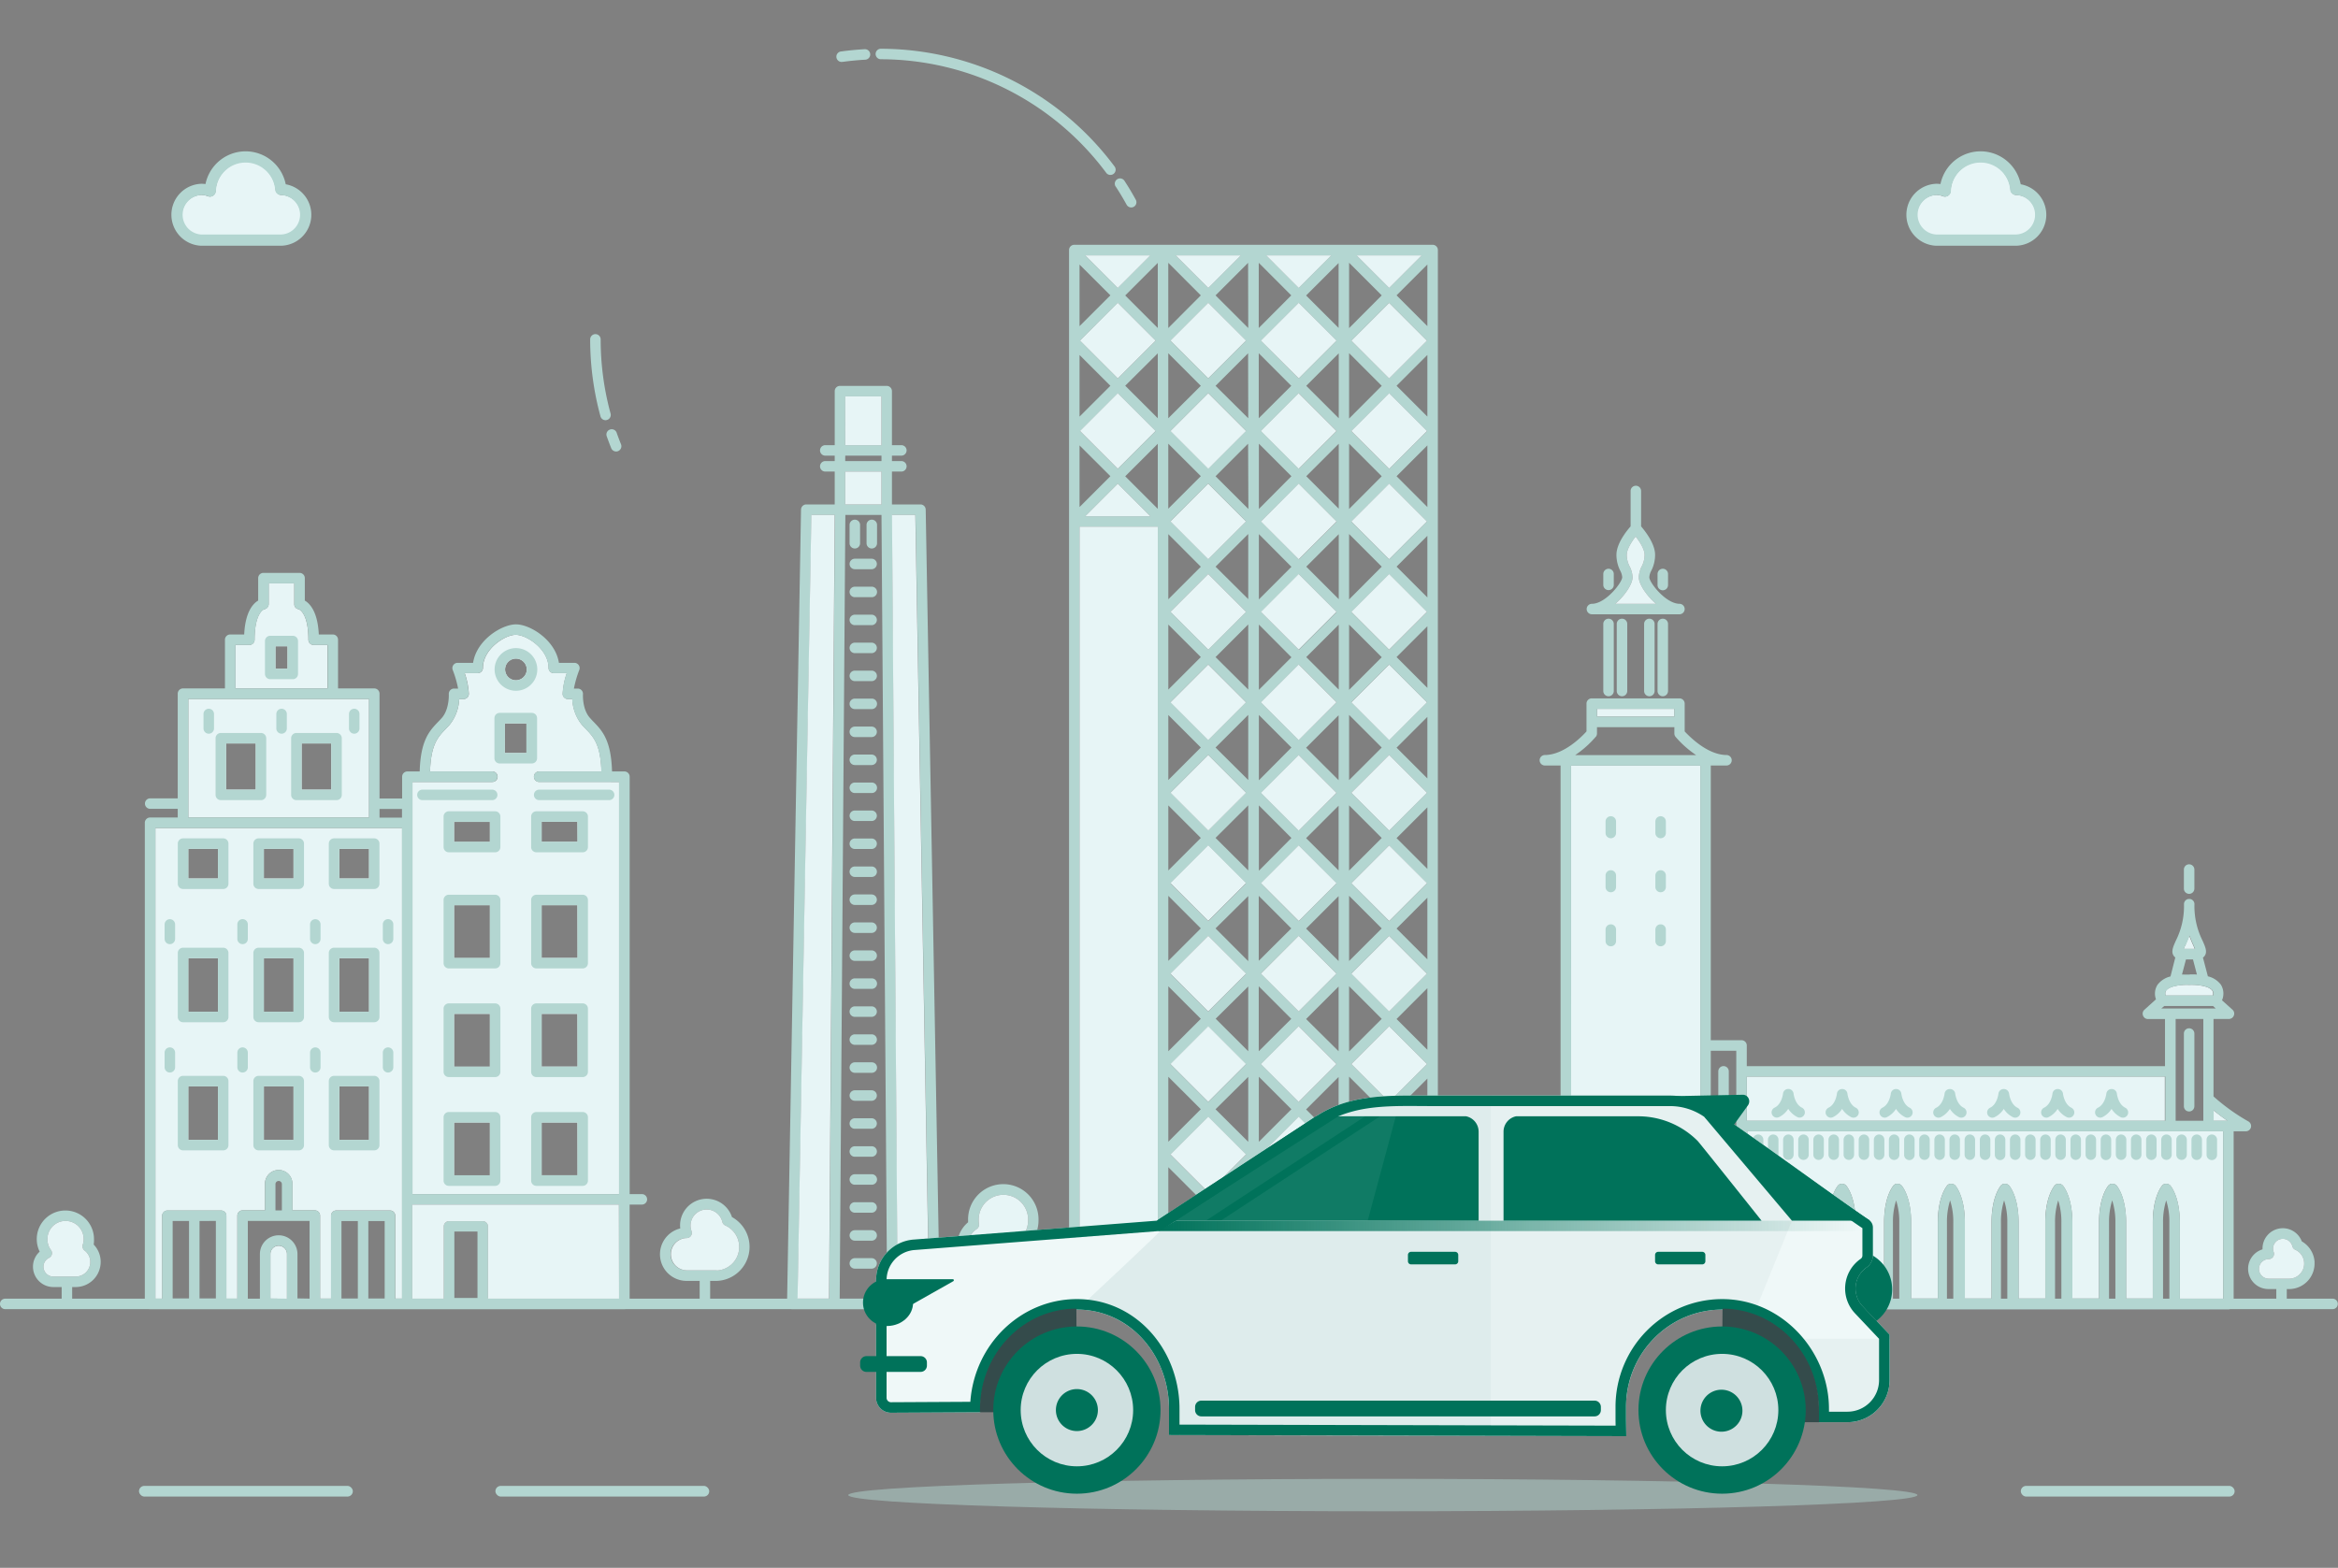 <svg xmlns="http://www.w3.org/2000/svg" width="656" height="440" fill="none">
  <rect width="100%" height="100%" fill="#808080" stroke="none"/>
  <path fill="#E7F5F6" d="M471.701 214.832h-30.887v149.624h9.648v-17.322a1.47 1.47 0 0 1 1.472-1.473h14.006a1.474 1.474 0 0 1 1.472 1.473v17.322h9.658V214.832zM455.173 342.03h-1.766v-21.366a19.6 19.6 0 0 1 .883-6.233 19.6 19.6 0 0 1 .883 6.233zm9.295 0h-1.767v-21.366c-.038-2.112.26-4.215.883-6.233.628 2.017.926 4.121.884 6.233zm160.527-27.491h-3.926v-2.944a56 56 0 0 0 3.926 2.944m-11.826-49.299c.324-.726.707-1.629 1.09-2.659.373 1.03.765 1.963 1.089 2.659.157.354.324.737.461 1.07h-3.101c.137-.333.304-.736.461-1.07m-5.418 12.779c.864-1.295 4.27-1.727 6.409-1.619h.147c1.679-.089 5.457.196 6.409 1.609a1.68 1.68 0 0 1 .108 1.374h-13.181a1.65 1.65 0 0 1 .108-1.364m-.343 24.115H490.113v12.415h117.295zM448.087 198.933h21.71v2.179h-21.71zm175.692 165.524h-12.171V343.11c0-7.224-2.453-10.168-2.728-10.482h-.069v-.059a1 1 0 0 0-.176-.108 1.3 1.3 0 0 0-.246-.147 1.6 1.6 0 0 0-.294-.079h-.236a1.5 1.5 0 0 0-.353 0h-.177q-.193.084-.363.206l-.088.059-.108.079c-.285.314-2.738 3.258-2.738 10.482v21.366h-7.489V343.11c0-7.224-2.463-10.168-2.738-10.482h-.069v-.059a2 2 0 0 0-.186-.108 1.3 1.3 0 0 0-.246-.147 1.6 1.6 0 0 0-.294-.079h-.236a1.5 1.5 0 0 0-.353 0h-.177a1.6 1.6 0 0 0-.353.206s-.069 0-.098.059c-.03.059 0 0 0 0l-.108.079c-.285.314-2.739 3.258-2.739 10.482v21.366h-7.488V343.11c0-7.224-2.454-10.168-2.738-10.482h-.069v-.059a2 2 0 0 0-.187-.108 1.2 1.2 0 0 0-.245-.147 1.6 1.6 0 0 0-.294-.079h-.236a1.5 1.5 0 0 0-.353 0h-.177a1.6 1.6 0 0 0-.353.206s-.069 0-.098.059c-.03.059 0 0 0 0l-.108.079c-.285.314-2.739 3.258-2.739 10.482v21.366h-7.488V343.11c0-7.224-2.454-10.168-2.738-10.482h-.059v-.059a2 2 0 0 0-.187-.108 1.2 1.2 0 0 0-.245-.147 1.6 1.6 0 0 0-.295-.079h-.235a1.5 1.5 0 0 0-.354 0h-.176a1.6 1.6 0 0 0-.353.206s-.069 0-.099.059l-.108.079c-.284.314-2.738 3.258-2.738 10.482v21.366h-7.488V343.11c0-7.224-2.454-10.168-2.739-10.482h-.059v-.059a2 2 0 0 0-.186-.108 1.2 1.2 0 0 0-.246-.147 1.6 1.6 0 0 0-.294-.079h-.235a1.5 1.5 0 0 0-.354 0h-.176a1.6 1.6 0 0 0-.354.206s-.068 0-.098.059l-.108.079c-.285.314-2.738 3.258-2.738 10.482v21.366h-7.489V343.11c0-7.224-2.453-10.168-2.738-10.482h-.059v-.059a2 2 0 0 0-.186-.108 1.3 1.3 0 0 0-.246-.147 1.6 1.6 0 0 0-.294-.079h-.236a1.5 1.5 0 0 0-.353 0h-.177a1.6 1.6 0 0 0-.353.206s-.069 0-.098.059l-.108.079c-.285.314-2.738 3.258-2.738 10.482v21.366h-7.97V343.11c0-7.224-2.454-10.168-2.738-10.482h-.059v-.059a2 2 0 0 0-.187-.108 1.2 1.2 0 0 0-.245-.147 1.4 1.4 0 0 0-.294-.079h-.236a1.5 1.5 0 0 0-.353 0h-.177a2 2 0 0 0-.353.206s-.069 0-.098.059l-.108.079c-.285.314-2.739 3.258-2.739 10.482v21.366h-7.488V343.11c0-7.224-2.454-10.168-2.739-10.482h-.058v-.059a9 9 0 0 0-.432-.255 1.5 1.5 0 0 0-.285-.079h-.245a1.5 1.5 0 0 0-.354 0h-.176a1.6 1.6 0 0 0-.354.206s-.068 0-.098.059l-.108.079c-.274.314-2.728 3.258-2.728 10.482v21.366h-7.773v-46.943h133.538zM87.998 181.002a1.474 1.474 0 0 1-1.472-1.473c0-7.763-2.729-8.558-2.758-8.568a1.39 1.39 0 0 1-1.198-1.443v-5.8h-7.184v5.8a1.486 1.486 0 0 1-1.266 1.463s-2.69.814-2.69 8.548a1.47 1.47 0 0 1-1.471 1.473h-3.926v12.199h25.851v-12.199zm-7.322 6.664H77.29v-6.292h3.386zm-27.844 8.48v33.281h50.712v-33.281zm18.923 25.459h-8.323v-12.956h8.323zm21.2 0h-8.323v-12.956h8.322zm12.071 10.766h-61.43v132.086h1.905v-23.261a1.47 1.47 0 0 1 1.472-1.472h15.065a1.47 1.47 0 0 1 1.473 1.472v23.261h3.081v-23.31a1.47 1.47 0 0 1 1.472-1.472h6.282v-7.273a3.848 3.848 0 1 1 7.685 0v7.273h6.281a1.46 1.46 0 0 1 1.054.424 1.47 1.47 0 0 1 .438 1.048v23.29h3.082v-23.261a1.473 1.473 0 0 1 1.472-1.472h15.075a1.47 1.47 0 0 1 1.472 1.472v23.261h1.914V232.371zm-43.871 87.527h-8.323v-15.065h8.323zm0-35.961h-8.323v-15.026h8.323zm0-37.393h-8.323v-8.323h8.323zm21.2 73.354h-8.323v-15.065h8.323zm0-35.961h-8.323v-15.026h8.323zm0-37.393h-8.323v-8.323h8.323zm21.189 73.354h-8.322v-15.065h8.322zm0-35.961h-8.322v-15.026h8.322zm0-37.393h-8.322v-8.323h8.322zm47.738-27.099a1.475 1.475 0 0 1-1.472-1.472 1.473 1.473 0 0 1 1.472-1.472h17.48c-.225-7.606-2.247-9.707-4.387-11.925a30 30 0 0 1-1.06-1.128 12.27 12.27 0 0 1-2.728-7.263h-1.237a1.473 1.473 0 0 1-1.472-1.472 21 21 0 0 1 1.158-5.801h-3.641a1.47 1.47 0 0 1-1.472-1.472c0-5.271-6.144-9.285-9.207-9.285-3.062 0-9.206 4.014-9.206 9.285a1.473 1.473 0 0 1-1.472 1.472h-3.641a21 21 0 0 1 1.158 5.801 1.475 1.475 0 0 1-1.472 1.472h-1.247a12.25 12.25 0 0 1-2.718 7.263c-.354.392-.707.755-1.06 1.128-2.14 2.218-4.171 4.319-4.397 11.925h17.489a1.475 1.475 0 0 1 1.473 1.472 1.47 1.47 0 0 1-1.473 1.472h-22.416v115.666h57.965V219.445zM137.454 329.86h-10.051v-14.84h10.051zm0-30.494h-10.051v-14.83h10.051zm0-30.494h-10.051v-14.83h10.051zm0-32.585h-10.051v-5.623h10.051zm10.256-24.968h-6.075v-8.313h6.075zm-2.944-20.405a3.04 3.04 0 0 1-2.818-1.871 3.045 3.045 0 0 1 .653-3.319 3.044 3.044 0 0 1 4.684.456 3.044 3.044 0 0 1-2.519 4.734m17.303 138.907h-10.1V315.02h10.051zm0-30.494h-10.1v-14.791h10.051zm0-30.494h-10.1v-14.791h10.051zm0-32.585h-10.1v-5.624h10.051z"/>
  <path fill="#E7F5F6" d="M75.867 364.457v-12.514a2.326 2.326 0 1 1 4.652 0v12.533z"/>
  <path fill="#B3D6D1" d="M654.528 367.401H1.472a1.472 1.472 0 1 1 0-2.944h653.056a1.473 1.473 0 0 1 0 2.944m-341.5-315.08a78 78 0 0 1 3.082 5.134 1.48 1.48 0 0 0 1.295.765 1.462 1.462 0 0 0 1.286-2.15 77 77 0 0 0-3.19-5.328 1.473 1.473 0 0 0-2.041-.432 1.476 1.476 0 0 0-.432 2.041zm-65.876-35.695a79.04 79.04 0 0 1 63.226 31.868 1.44 1.44 0 0 0 1.177.599c.315.003.622-.097.874-.285a1.5 1.5 0 0 0 .585-.965 1.48 1.48 0 0 0-.271-1.096 81.96 81.96 0 0 0-65.591-33.065 1.471 1.471 0 1 0 0 2.944m-10.933.736h.206a81 81 0 0 1 6.35-.608 1.47 1.47 0 0 0 1.311-.982 1.46 1.46 0 0 0-.06-1.127 1.46 1.46 0 0 0-.839-.754 1.5 1.5 0 0 0-.569-.082 86 86 0 0 0-6.596.628 1.476 1.476 0 0 0 .197 2.945zm-64.905 98.686a79 79 0 0 1-2.777-20.807 1.471 1.471 0 1 0-2.945 0 82 82 0 0 0 2.886 21.593 1.474 1.474 0 0 0 1.423 1.089q.196 0 .383-.059c.188-.05.364-.137.518-.255a1.48 1.48 0 0 0 .558-.985 1.5 1.5 0 0 0-.046-.576m-.186 4.505a1.47 1.47 0 0 0-.837.751 1.46 1.46 0 0 0-.056 1.124 85 85 0 0 0 1.266 3.356 1.49 1.49 0 0 0 1.364.923c.191-.003.381-.039.56-.108a1.49 1.49 0 0 0 .926-1.389 1.5 1.5 0 0 0-.122-.574 68 68 0 0 1-1.217-3.229 1.47 1.47 0 0 0-1.884-.854"/>
  <path fill="#B3D6D1" d="M291.004 345.23a10 10 0 0 0 .383-2.719 9.9 9.9 0 0 0-2.781-7.189 9.886 9.886 0 0 0-16.316 3.312 9.9 9.9 0 0 0-.66 3.877v.51a8.6 8.6 0 0 0 .561 13.641 8.6 8.6 0 0 0 4.935 1.562h3.199v6.478a1.474 1.474 0 0 0 2.514 1.041c.276-.276.431-.651.431-1.041v-6.478h5.005a6.78 6.78 0 0 0 6.646-5.388 6.78 6.78 0 0 0-3.917-7.606m-2.719 10.05h-11.12a5.65 5.65 0 0 1-3.364-1.117 5.653 5.653 0 0 1 .233-9.238c.233-.152.418-.368.533-.622.115-.253.155-.535.115-.81a6 6 0 0 1-.079-.982 6.95 6.95 0 0 1 1.937-5.074 6.93 6.93 0 0 1 4.998-2.126 6.93 6.93 0 0 1 6.483 4.466 6.95 6.95 0 0 1 .451 2.734 6.9 6.9 0 0 1-.707 3.033 1.472 1.472 0 0 0 1.109 2.1 3.84 3.84 0 0 1 3.28 4.079 3.84 3.84 0 0 1-3.839 3.557zm141.998-11.071a9.32 9.32 0 0 0-9.324-9.324 9.323 9.323 0 0 0-9.324 9.324 9.24 9.24 0 0 0 1.05 4.289 6.5 6.5 0 0 0-2.326 4.996 6.557 6.557 0 0 0 6.557 6.546h3.101v5.526a1.475 1.475 0 0 0 1.472 1.472 1.47 1.47 0 0 0 1.472-1.472v-5.526h1.433a8.12 8.12 0 0 0 7.955-9.753 8.1 8.1 0 0 0-2.262-4.154 9 9 0 0 0 .196-1.924m-5.889 12.887h-7.478a3.613 3.613 0 0 1-3.612-3.602 3.57 3.57 0 0 1 2.041-3.229 1.49 1.49 0 0 0 .798-1.629 1.5 1.5 0 0 0-.268-.59 6.33 6.33 0 0 1-1.295-3.837 6.38 6.38 0 1 1 12.759 0 6.2 6.2 0 0 1-.314 1.963 1.48 1.48 0 0 0 .51 1.629 5.13 5.13 0 0 1 2.041 4.103 5.19 5.19 0 0 1-5.182 5.192m-398.022-9.354a8.025 8.025 0 0 0-6.258-7.831 8.04 8.04 0 0 0-6.798 1.572 8.02 8.02 0 0 0-3 6.298 8 8 0 0 0 .814 3.485 5.62 5.62 0 0 0-1.875 4.22 5.714 5.714 0 0 0 5.702 5.712h2.346v4.368a1.473 1.473 0 0 0 2.945 0v-4.368h.981a7.03 7.03 0 0 0 7.017-7.027 6.96 6.96 0 0 0-1.962-4.907 8 8 0 0 0 .088-1.522m-5.163 10.512h-6.252a2.77 2.77 0 0 1-2.758-2.768 2.73 2.73 0 0 1 1.561-2.473 1.5 1.5 0 0 0 .785-.982 1.46 1.46 0 0 0-.255-1.236 4.98 4.98 0 0 1-.981-3.053 5.09 5.09 0 0 1 3.699-4.912 5.1 5.1 0 0 1 4.213.668 5.084 5.084 0 0 1 2 5.815 1.48 1.48 0 0 0 .501 1.629 4.03 4.03 0 0 1 1.61 3.229 4.083 4.083 0 0 1-4.123 4.083m628.225-3.985a7.16 7.16 0 0 0-3.592-5.889 5.7 5.7 0 0 0-2.512-2.946c-1.156-.658-2.506-.891-3.816-.658a5.695 5.695 0 0 0-4.694 5.567v.275a5.69 5.69 0 0 0-3.973 6.335 5.69 5.69 0 0 0 5.73 4.805h2.11v4.063a1.473 1.473 0 0 0 2.944 0v-4.063h.982a7.16 7.16 0 0 0 4.959-2.35 7.17 7.17 0 0 0 1.842-5.168zm-4.034 3.19a4.16 4.16 0 0 1-2.944 1.393h-5.879a2.747 2.747 0 1 1 0-5.496 1.46 1.46 0 0 0 1.207-.638 1.47 1.47 0 0 0 .167-1.354 2.7 2.7 0 0 1-.177-.982 2.75 2.75 0 0 1 5.418-.628 1.49 1.49 0 0 0 .824.982 4.2 4.2 0 0 1 2.483 3.631 4.14 4.14 0 0 1-1.099 3.092M205.361 341.5a7.47 7.47 0 0 0-8.289-4.98 7.47 7.47 0 0 0-6.207 8.229 7.465 7.465 0 0 0-5.629 8.177 7.465 7.465 0 0 0 7.464 6.545h3.612v6.389a1.473 1.473 0 0 0 2.945 0v-6.389h1.962a9.556 9.556 0 0 0 8.855-7.423 9.56 9.56 0 0 0-4.762-10.528zm-4.24 15.007h-8.45c-1.2 0-2.351-.477-3.199-1.326a4.52 4.52 0 0 1 0-6.398 4.52 4.52 0 0 1 3.199-1.325 1.47 1.47 0 0 0 1.191-.628 1.46 1.46 0 0 0 .173-1.335 4.6 4.6 0 0 1-.284-1.58 4.52 4.52 0 0 1 4.03-4.455 4.526 4.526 0 0 1 4.901 3.473 1.44 1.44 0 0 0 .824.982 6.61 6.61 0 0 1 3.788 7.265 6.614 6.614 0 0 1-6.183 5.376zm202.32-210.671V70.165a1.473 1.473 0 0 0-1.473-1.472H301.427a1.473 1.473 0 0 0-1.472 1.472v295.607a1.473 1.473 0 0 0 1.472 1.472h100.541a1.47 1.47 0 0 0 1.473-1.472zM385.45 364.3h-6.919v-11.376l9.157 9.157zm4.319-.158.157.158h-.314zm-21.062.158-2.238-2.238 9.118-9.108V364.3zm-15.527 0v-11.376l9.127 9.138-2.237 2.238zm-9.815 0-2.306-2.238 9.137-9.138V364.3zm-15.527 0v-11.376l9.118 9.118-2.237 2.238zm25.98-65.69 10.6-10.6 10.609 10.6-10.609 10.61zm8.519 12.691-9.128 9.137v-18.265zm-9.157-16.283v-18.226l9.127 9.138zm.608-21.818 10.6-10.57 10.61 10.609-10.61 10.6zm-.608-3.563v-18.225l9.127 9.137zm.638-21.729 10.609-10.61 10.571 10.61-10.61 10.609zm-.599-3.553v-18.324l9.128 9.137zm.609-21.828 10.599-10.609 10.61 10.609-10.649 10.561zm-.609-3.553V200.65l9.128 9.138zm0-76.142v-18.314l9.128 9.128zm11.208-7.046 10.61 10.599-10.61 10.61-10.609-10.659zm-14.152 7.056-9.216-9.186 9.137-9.138zm12.072 16.234-9.128 9.137v-18.314zm2.08 2.08 10.61 10.61-10.61 10.61-10.609-10.659zm-2.08 23.3-9.128 9.138V175.28zm-8.529 12.641 10.609-10.609 10.61 10.609-10.649 10.571zm12.69-12.69 9.118-9.108v18.226zm0-25.38 9.118-9.108v18.225zm0-25.381 9.118-9.108v18.226zm8.529-12.681-10.61 10.6-10.609-10.6 10.6-10.609zm-8.529-12.69 9.118-9.118v18.216zm-13.328 9.098V99.138l9.127 9.137zm-2.945 0-9.176-9.098 9.137-9.137zm-.618 3.553-10.6 10.6-10.609-10.6 10.609-10.609zm-21.818-3.553V99.138l9.128 9.137zm9.128 16.253-9.128 9.128v-18.236zm2.09 2.081 10.6 10.6-10.6 10.609-10.609-10.609zm11.218 14.153v18.275l-9.176-9.108zm-.618 21.827-10.6 10.61-10.609-10.61 10.609-10.609zm.618 3.553v18.275l-9.176-9.108zm-.618 21.828-10.6 10.6-10.609-10.61 10.609-10.609zm.618 3.553v18.275l-9.176-9.108zm-.618 21.828-10.6 10.609-10.609-10.609 10.609-10.61zm.618 3.553v18.274l-9.176-9.127zm-.618 21.906-10.6 10.6-10.609-10.6 10.609-10.61zm.618 3.553v18.275l-9.176-9.187zm-.618 21.827-10.6 10.6-10.609-10.6 10.609-10.658zm.618 3.553v18.177l-9.137-9.128zm-.618 21.818-10.6 10.61-10.609-10.61 10.609-10.6zm.618 3.553v18.226l-9.176-9.137zm-.618 21.828-10.61 10.61-10.599-10.61 10.609-10.61zm.618 3.553v18.275l-9.176-9.187zm2.945 0 9.127 9.137-9.127 9.138zm.598-3.553 10.61-10.61 10.61 10.61-10.61 10.61zm21.809 3.582v18.216l-9.108-9.108zm-9.118-16.272 9.118-9.108v18.225zm0-25.371 9.118-9.118v18.157zm0-25.381 9.118-9.118v18.226zm0-25.38 9.118-9.108v18.166zm0-25.381 9.118-9.108v18.216zm12.062-34.557 9.157 9.157-9.157 9.166zm.628-3.534 10.61-10.609 10.609 10.609-10.609 10.61zm-.628-3.523v-18.354l9.157 9.158zm.628-21.857 10.61-10.6 10.609 10.6-10.609 10.609zm-.628-3.524v-18.353l9.157 9.167zm.628-21.847 10.61-10.61 10.609 10.61-10.609 10.6zm-.628-3.533V99.108l9.157 9.167zm.628-21.848 10.61-10.629 10.609 10.61-10.609 10.609zm-.628-3.533V73.737l9.157 9.157zm-2.944-.05-9.118-9.107 9.118-9.108v18.216Zm-.589 3.583-10.61 10.61-10.57-10.64 10.57-10.599 10.61 10.63Zm-21.818-3.562V73.757l9.127 9.137zm-2.945 0-9.176-9.157 9.137-9.138zm-.618 3.552-10.6 10.6-10.609-10.6 10.609-10.619 10.6 10.62Zm-21.818-3.552V73.757l9.128 9.137zm-2.944 0-9.138-9.138 9.138-9.137zm-.609 3.552-10.609 10.61-10.61-10.63 10.61-10.599 10.609 10.62Zm.609 3.553v18.216l-9.138-9.127zm-.619 21.828-10.599 10.6-10.61-10.6 10.61-10.61zm.619 3.553v18.265l-9.138-9.137zm12.072 34.508-9.118 9.128v-18.265zm-9.118 16.234 9.118 9.117-9.118 9.128zm0 25.38 9.118 9.118-9.118 9.128zm0 25.371 9.118 9.128-9.118 9.127zm0 25.381 9.118 9.127-9.118 9.118zm0 25.38 9.118 9.128-9.118 9.098zm9.118 34.499-9.118 9.127v-18.235zm0 25.38-9.118 9.128v-18.236zm2.08 2.081 10.61 10.61-10.6 10.609-10.609-10.609zm25.381 0 10.61 10.61-10.61 10.609-10.57-10.6zm14.143-11.238 9.157 9.157-9.157 9.167zm.628-3.533 10.61-10.61 10.609 10.61-10.609 10.61zm-.628-3.523v-18.315l9.157 9.158zm.628-21.858 10.61-10.599 10.609 10.609-10.609 10.6zm-.628-3.523v-18.314l9.157 9.167zm.628-21.847 10.61-10.6 10.609 10.609-10.609 10.6zm-.628-3.534v-18.304l9.157 9.157zm.628-21.847 10.61-10.61 10.609 10.669-10.609 10.609zm-.628-3.533v-18.305l9.157 9.157zm.628-21.848 10.61-10.609 10.609 10.609-10.609 10.62zm-.628-3.533v-18.304l9.157 9.157zm.628-21.847 10.61-10.61 10.609 10.61-10.609 10.58zm12.69-12.691 8.647-8.646v17.303zm0-25.38 8.647-8.647v17.293zm0-25.371 8.647-8.657v17.313zm0-25.381 8.647-8.656v17.303zm0-25.38 8.647-8.647V91.53l-8.647-8.646Zm-2.08-2.081-9.138-9.137h18.275zm-25.381 0-9.127-9.137h18.265zm-25.371 0-9.137-9.137h18.265zm-25.38 0-9.138-9.137h18.265zm-2.081 2.08-8.657 8.647V74.248l8.657 8.637Zm0 25.381-8.657 8.647V99.619zm0 25.371-8.657 8.657v-17.294zm2.081 2.091 9.147 9.147H304.48zm25.38 228.406.148.157h-.305zm25.371 0 .157.157h-.304zm14.781-14.722 10.6-10.61 10.609 10.61-10.609 10.609zm12.68-12.691 8.647-8.646v17.293zm0-25.38 8.647-8.647v17.303zm0-25.371 8.647-8.657v17.304zm0-25.381 8.647-8.656v17.303zm0-25.38 8.647-8.647v17.293zm0-25.381 8.647-8.647v17.284zM302.899 364.3V147.799h21.966V364.3zm91.198 0-2.248-2.238 8.647-8.647V364.3zm57.866-129.053a1.47 1.47 0 0 0 1.473-1.472v-3.239a1.471 1.471 0 1 0-2.945 0v3.239a1.473 1.473 0 0 0 1.472 1.472m13.977 0a1.473 1.473 0 0 0 1.472-1.472v-3.239a1.471 1.471 0 1 0-2.944 0v3.239a1.48 1.48 0 0 0 1.472 1.472m17.656 63.942a1.47 1.47 0 0 0-1.472 1.473v7.675a1.475 1.475 0 0 0 1.472 1.472 1.47 1.47 0 0 0 1.472-1.472v-7.675a1.47 1.47 0 0 0-1.472-1.473m130.633 12.74a1.474 1.474 0 0 0 1.472-1.473v-20.404a1.471 1.471 0 1 0-2.944 0v20.404a1.47 1.47 0 0 0 1.472 1.473m-162.266-61.528a1.47 1.47 0 0 0 1.473-1.472v-3.239a1.471 1.471 0 1 0-2.945 0v3.199a1.47 1.47 0 0 0 1.472 1.512m13.977 0a1.475 1.475 0 0 0 1.472-1.472v-3.239a1.471 1.471 0 1 0-2.945 0v3.199a1.47 1.47 0 0 0 1.473 1.512m-13.977 15.173a1.47 1.47 0 0 0 1.473-1.472v-3.229a1.471 1.471 0 1 0-2.945 0v3.229a1.473 1.473 0 0 0 1.472 1.472m13.977 0a1.473 1.473 0 0 0 1.472-1.472v-3.229a1.471 1.471 0 1 0-2.944 0v3.229a1.473 1.473 0 0 0 1.472 1.472m2.708 79.4a1.471 1.471 0 1 0 0-2.944h-1.226v-21.366c0-7.224-2.454-10.168-2.729-10.482l-.069-.049v-.059a1.4 1.4 0 0 0-.323-.216h-.059a1.46 1.46 0 0 0-1.669.363c-.284.314-2.738 3.258-2.738 10.482v21.327h-1.639v-21.366c0-7.224-2.454-10.168-2.729-10.482l-.068-.049v-.059a1.4 1.4 0 0 0-.324-.216h-.059a1.7 1.7 0 0 0-.491-.128 1.5 1.5 0 0 0-1.178.481c-.274.314-2.728 3.258-2.728 10.482v21.337h-1.227a1.473 1.473 0 0 0 0 2.944zm-5.888-24.31a19.9 19.9 0 0 1 .883-6.233 19.6 19.6 0 0 1 .883 6.233v21.366h-1.766zm-9.295 0a19.7 19.7 0 0 1 .883-6.233 19.6 19.6 0 0 1 .884 6.233v21.366h-1.767z"/>
  <path fill="#B3D6D1" d="M631.571 316.394a1.495 1.495 0 0 0-.687-1.658 56 56 0 0 1-9.814-7.038v-21.729h4.338a1.5 1.5 0 0 0 1.374-.982 1.47 1.47 0 0 0-.383-1.619l-2.944-2.65a4.74 4.74 0 0 0-.324-4.387 6.4 6.4 0 0 0-3.641-2.336l-1.384-5.261c.205-.142.382-.321.52-.53.736-1.128.167-2.414-.618-4.19a21.6 21.6 0 0 1-2.287-10.208 1.465 1.465 0 0 0-1.256-1.521h-.422a1.46 1.46 0 0 0-1.257 1.521 21.5 21.5 0 0 1-2.296 10.208c-.786 1.776-1.355 3.062-.609 4.19q.192.293.471.501l-1.354 5.329a6.4 6.4 0 0 0-3.641 2.336 4.63 4.63 0 0 0-.432 4.073l-3.249 2.945a1.455 1.455 0 0 0-.383 1.619 1.485 1.485 0 0 0 1.374.982h4.79v13.22H490.113v-5.81a1.47 1.47 0 0 0-1.472-1.473h-8.627v-77.094h4.456a1.473 1.473 0 0 0 0-2.944c-5.359 0-10.404-5.162-11.778-6.625v-7.802a1.48 1.48 0 0 0-1.472-1.473h-24.605a1.47 1.47 0 0 0-1.472 1.473v7.802c-1.325 1.472-6.35 6.625-11.729 6.625a1.473 1.473 0 0 0 0 2.944h4.456v151.146a1.473 1.473 0 0 0 1.472 1.472h185.909a1.5 1.5 0 0 0 1.038-.434c.275-.276.431-.649.434-1.038v-48.494h3.376a1.47 1.47 0 0 0 1.472-1.09m-6.526-1.855h-3.926v-2.944c.962.834 2.277 1.845 3.877 2.944zm-11.778-49.299c.324-.726.707-1.629 1.09-2.659.373 1.03.765 1.963 1.089 2.659.157.354.324.737.461 1.07h-3.101c.039-.333.206-.736.363-1.07zm.079 4.015h1.963l1.109 4.24c-.982-.069-1.806-.05-2.101 0-.294.049-1.079 0-2.09 0zm-5.496 8.764c.863-1.295 4.269-1.727 6.408-1.619h.148c1.678-.089 5.457.196 6.409 1.609a1.68 1.68 0 0 1 .108 1.374h-13.28a1.65 1.65 0 0 1 .108-1.364zm-.58 4.309h13.662l.766.697h-15.281zm4.201 3.641h6.743v28.57h-7.764v-28.57zm-3.926 16.165v12.405H490.113v-12.405zM448.087 198.933h21.71v2.179h-21.71zm-.334 7.851a1.48 1.48 0 0 0 .334-.932v-1.767h21.71v1.767c.001.34.119.669.334.932a28.7 28.7 0 0 0 5.78 5.134h-33.948a29 29 0 0 0 5.79-5.163zm-6.939 8.078h36.256v149.595h-9.658v-17.323a1.47 1.47 0 0 0-1.472-1.473h-13.976a1.47 1.47 0 0 0-1.472 1.473v17.323h-9.648zm12.592 149.624v-15.88h11.062v15.851zm26.608-69.605h7.155v69.605h-7.155zm20.817 48.229a19.6 19.6 0 0 1 .883-6.233c.624 2.018.922 4.122.883 6.233v21.366h-1.766zm15.144 0a19.5 19.5 0 0 1 .893-6.233c.614 2.019.902 4.123.854 6.233v21.366h-1.777zm15.154 0c-.042-2.112.26-4.217.893-6.233.623 2.018.921 4.122.883 6.233v21.366h-1.776zm15.153 0c-.038-2.111.26-4.215.884-6.233.632 2.016.934 4.121.893 6.233v21.366h-1.777zm15.154 0c-.038-2.111.26-4.215.883-6.233a19.5 19.5 0 0 1 .894 6.233v21.366h-1.777zm15.174 0a19.9 19.9 0 0 1 .883-6.233c.632 2.016.934 4.121.893 6.233v21.366h-1.776zm15.153 0c-.038-2.111.26-4.215.884-6.233.632 2.016.934 4.121.893 6.233v21.366h-1.777zm15.154 0c-.038-2.111.26-4.215.883-6.233.628 2.017.926 4.121.884 6.233v21.366h-1.767zm16.881 21.366h-12.17V343.11c0-7.224-2.454-10.168-2.728-10.482h-.069v-.059a1 1 0 0 0-.177-.108 1.2 1.2 0 0 0-.245-.147 1.6 1.6 0 0 0-.295-.079h-.235a1.5 1.5 0 0 0-.353 0h-.177q-.193.084-.363.206l-.089.059-.107.079c-.285.314-2.739 3.258-2.739 10.482v21.366h-7.488V343.11c0-7.224-2.464-10.168-2.739-10.482h-.068v-.059a2 2 0 0 0-.187-.108 1.2 1.2 0 0 0-.245-.147 1.6 1.6 0 0 0-.295-.079h-.235a1.5 1.5 0 0 0-.353 0h-.177a1.6 1.6 0 0 0-.353.206s-.069 0-.099.059l-.108.079c-.284.314-2.738 3.258-2.738 10.482v21.366h-7.488V343.11c0-7.224-2.454-10.168-2.739-10.482h-.068v-.059a2 2 0 0 0-.187-.108 1.2 1.2 0 0 0-.245-.147 1.6 1.6 0 0 0-.295-.079h-.235a1.5 1.5 0 0 0-.354 0h-.176a1.6 1.6 0 0 0-.354.206s-.068 0-.098.059l-.108.079c-.284.314-2.738 3.258-2.738 10.482v21.366h-7.488V343.11c0-7.224-2.454-10.168-2.739-10.482h-.059v-.059a2 2 0 0 0-.186-.108 1.2 1.2 0 0 0-.246-.147 1.6 1.6 0 0 0-.294-.079h-.236a1.5 1.5 0 0 0-.353 0h-.177a1.6 1.6 0 0 0-.353.206s-.069 0-.098.059l-.108.079c-.285.314-2.738 3.258-2.738 10.482v21.366h-7.489V343.11c0-7.224-2.453-10.168-2.738-10.482h-.059v-.059a2 2 0 0 0-.186-.108 1.3 1.3 0 0 0-.246-.147 1.6 1.6 0 0 0-.294-.079h-.236a1.5 1.5 0 0 0-.353 0h-.177a1.6 1.6 0 0 0-.353.206s-.069 0-.098.059l-.108.079c-.285.314-2.738 3.258-2.738 10.482v21.366h-7.489V343.11c0-7.224-2.454-10.168-2.738-10.482h-.059v-.059a2 2 0 0 0-.187-.108 1.2 1.2 0 0 0-.245-.147 1.6 1.6 0 0 0-.294-.079h-.236a1.5 1.5 0 0 0-.353 0h-.177a1.6 1.6 0 0 0-.353.206s-.069 0-.099.059l-.107.079c-.285.314-2.739 3.258-2.739 10.482v21.366h-7.989V343.11c0-7.224-2.454-10.168-2.738-10.482h-.059v-.059a2 2 0 0 0-.186-.108 1.3 1.3 0 0 0-.246-.147 1.4 1.4 0 0 0-.294-.079h-.236a1.5 1.5 0 0 0-.353 0h-.177a2 2 0 0 0-.353.206s-.069 0-.098.059l-.108.079c-.285.314-2.739 3.258-2.739 10.482v21.366h-7.488V343.11c0-7.224-2.454-10.168-2.738-10.482h-.059v-.059a9 9 0 0 0-.432-.255 1.5 1.5 0 0 0-.285-.079h-.245a1.5 1.5 0 0 0-.353 0h-.177a1.6 1.6 0 0 0-.353.206s-.069 0-.099.059l-.108.079c-.274.314-2.728 3.258-2.728 10.482v21.366h-7.773v-46.943h133.538z"/>
  <path fill="#B3D6D1" d="M493.293 318.387a1.473 1.473 0 0 0-1.472 1.472v4.24a1.473 1.473 0 0 0 2.944 0v-4.24a1.47 1.47 0 0 0-1.472-1.472m4.24 0a1.473 1.473 0 0 0-1.472 1.472v4.24a1.473 1.473 0 0 0 2.944 0v-4.24a1.47 1.47 0 0 0-1.472-1.472m4.25 0a1.47 1.47 0 0 0-1.472 1.472v4.24a1.473 1.473 0 0 0 2.944 0v-4.24a1.47 1.47 0 0 0-1.472-1.472m4.24 0a1.473 1.473 0 0 0-1.472 1.472v4.24a1.473 1.473 0 0 0 2.944 0v-4.24a1.47 1.47 0 0 0-1.472-1.472m4.239 0a1.473 1.473 0 0 0-1.472 1.472v4.24a1.473 1.473 0 0 0 2.944 0v-4.24a1.47 1.47 0 0 0-1.472-1.472m4.25 0a1.473 1.473 0 0 0-1.472 1.472v4.24a1.473 1.473 0 0 0 2.944 0v-4.24a1.47 1.47 0 0 0-1.472-1.472m4.24 0a1.473 1.473 0 0 0-1.472 1.472v4.24a1.473 1.473 0 0 0 2.944 0v-4.24a1.47 1.47 0 0 0-1.472-1.472m4.24 0a1.473 1.473 0 0 0-1.472 1.472v4.24a1.473 1.473 0 0 0 2.944 0v-4.24a1.47 1.47 0 0 0-1.472-1.472m4.25 0a1.473 1.473 0 0 0-1.472 1.472v4.24a1.473 1.473 0 0 0 2.944 0v-4.24a1.47 1.47 0 0 0-1.472-1.472m4.22 0a1.475 1.475 0 0 0-1.472 1.472v4.24a1.473 1.473 0 0 0 2.945 0v-4.24a1.47 1.47 0 0 0-1.473-1.472m4.269 0a1.47 1.47 0 0 0-1.472 1.472v4.24a1.47 1.47 0 0 0 1.472 1.472 1.47 1.47 0 0 0 1.473-1.472v-4.24a1.47 1.47 0 0 0-1.473-1.472m4.24 0a1.473 1.473 0 0 0-1.472 1.472v4.24a1.473 1.473 0 0 0 2.944 0v-4.24a1.47 1.47 0 0 0-1.472-1.472m4.25 0a1.473 1.473 0 0 0-1.472 1.472v4.24a1.473 1.473 0 0 0 2.944 0v-4.24a1.47 1.47 0 0 0-1.472-1.472m4.24 0a1.473 1.473 0 0 0-1.472 1.472v4.24a1.473 1.473 0 0 0 2.944 0v-4.24a1.47 1.47 0 0 0-1.472-1.472m4.24 0a1.473 1.473 0 0 0-1.472 1.472v4.24a1.473 1.473 0 0 0 2.944 0v-4.24a1.47 1.47 0 0 0-1.472-1.472m4.279 0a1.475 1.475 0 0 0-1.472 1.472v4.24a1.473 1.473 0 0 0 2.945 0v-4.24a1.47 1.47 0 0 0-1.473-1.472m4.21 0a1.47 1.47 0 0 0-1.472 1.472v4.24a1.47 1.47 0 0 0 1.472 1.472 1.47 1.47 0 0 0 1.473-1.472v-4.24a1.47 1.47 0 0 0-1.473-1.472m4.24 0a1.473 1.473 0 0 0-1.472 1.472v4.24a1.473 1.473 0 0 0 2.944 0v-4.24a1.47 1.47 0 0 0-1.472-1.472m4.25 0a1.473 1.473 0 0 0-1.472 1.472v4.24a1.473 1.473 0 0 0 2.944 0v-4.24a1.47 1.47 0 0 0-1.472-1.472m4.24 0a1.47 1.47 0 0 0-1.472 1.472v4.24a1.473 1.473 0 0 0 2.944 0v-4.24a1.47 1.47 0 0 0-1.472-1.472m4.24 0a1.473 1.473 0 0 0-1.472 1.472v4.24a1.473 1.473 0 0 0 2.944 0v-4.24a1.47 1.47 0 0 0-1.472-1.472m4.25 0a1.47 1.47 0 0 0-1.472 1.472v4.24a1.473 1.473 0 0 0 2.944 0v-4.24a1.47 1.47 0 0 0-1.472-1.472m4.24 0a1.47 1.47 0 0 0-1.472 1.472v4.24a1.473 1.473 0 0 0 2.944 0v-4.24a1.47 1.47 0 0 0-1.472-1.472m4.24 0a1.47 1.47 0 0 0-1.473 1.472v4.24a1.474 1.474 0 0 0 2.514 1.041c.276-.276.431-.651.431-1.041v-4.24a1.47 1.47 0 0 0-1.472-1.472m4.249 0a1.473 1.473 0 0 0-1.472 1.472v4.24a1.473 1.473 0 0 0 2.944 0v-4.24a1.47 1.47 0 0 0-1.472-1.472m4.241 0a1.47 1.47 0 0 0-1.472 1.472v4.24a1.473 1.473 0 0 0 2.944 0v-4.24a1.47 1.47 0 0 0-1.472-1.472m4.249 0a1.475 1.475 0 0 0-1.472 1.472v4.24a1.473 1.473 0 0 0 2.945 0v-4.24a1.47 1.47 0 0 0-1.473-1.472m4.24 0a1.473 1.473 0 0 0-1.472 1.472v4.24a1.473 1.473 0 0 0 2.944 0v-4.24a1.47 1.47 0 0 0-1.472-1.472m4.24 0a1.47 1.47 0 0 0-1.472 1.472v4.24a1.473 1.473 0 0 0 2.944 0v-4.24a1.47 1.47 0 0 0-1.472-1.472m4.249 0a1.475 1.475 0 0 0-1.472 1.472v4.24a1.473 1.473 0 0 0 2.945 0v-4.24a1.47 1.47 0 0 0-1.473-1.472m2.768 1.472v4.24a1.474 1.474 0 0 0 2.514 1.041c.276-.276.431-.651.431-1.041v-4.24a1.471 1.471 0 1 0-2.945 0m-121.897-7.027a1.465 1.465 0 0 0 1.973.657 6.4 6.4 0 0 0 2.542-2.306 6.54 6.54 0 0 0 2.542 2.306c.203.104.429.158.657.157a1.475 1.475 0 0 0 1.429-1.134 1.47 1.47 0 0 0-.771-1.653c-2.032-.982-2.356-3.926-2.356-3.926a1.48 1.48 0 0 0-1.599-1.325 1.47 1.47 0 0 0-1.365 1.315s-.314 2.945-2.355 3.926a1.467 1.467 0 0 0-.697 1.983m16.439.834c.229-.001.454-.055.658-.157a6.46 6.46 0 0 0 2.532-2.307 6.55 6.55 0 0 0 2.542 2.307 1.47 1.47 0 0 0 1.624-.2 1.46 1.46 0 0 0 .507-1.007 1.47 1.47 0 0 0-.806-1.424c-2.032-.981-2.355-3.925-2.365-3.925a1.46 1.46 0 0 0-.521-.993 1.46 1.46 0 0 0-1.069-.332 1.45 1.45 0 0 0-1.364 1.315s-.315 2.944-2.356 3.926a1.47 1.47 0 0 0-.742.842 1.46 1.46 0 0 0 .075 1.121 1.49 1.49 0 0 0 1.285.834m15.115 0c.229.001.454-.052.658-.157a6.43 6.43 0 0 0 2.542-2.307 6.54 6.54 0 0 0 2.541 2.307c.204.105.429.158.658.157a1.476 1.476 0 0 0 1.429-1.134 1.47 1.47 0 0 0-.771-1.654c-2.022-.981-2.346-3.925-2.356-3.925a1.47 1.47 0 0 0-1.6-1.325 1.47 1.47 0 0 0-1.364 1.315s-.314 2.944-2.355 3.926a1.47 1.47 0 0 0-.772 1.653 1.475 1.475 0 0 0 1.429 1.134zm15.124 0c.228-.001.453-.055.657-.157a6.54 6.54 0 0 0 2.542-2.307 6.46 6.46 0 0 0 2.533 2.307 1.475 1.475 0 0 0 2.131-1.207 1.47 1.47 0 0 0-.354-1.07 1.5 1.5 0 0 0-.453-.354c-2.031-.981-2.355-3.925-2.365-3.925a1.46 1.46 0 0 0-1.374-1.325h-.235a1.46 1.46 0 0 0-1.384 1.334s-.324 2.945-2.356 3.926a1.47 1.47 0 0 0-.741.843 1.455 1.455 0 0 0 .621 1.715c.234.144.503.22.778.22m15.114 0c.229.001.455-.052.658-.157a6.4 6.4 0 0 0 2.542-2.307 6.5 6.5 0 0 0 2.542 2.307c.203.105.429.158.658.157a1.476 1.476 0 0 0 1.428-1.134 1.47 1.47 0 0 0-.771-1.654c-2.031-.981-2.346-3.925-2.355-3.925a1.5 1.5 0 0 0-.452-.914 1.5 1.5 0 0 0-.932-.411h-.226a1.48 1.48 0 0 0-1.394 1.334s-.314 2.945-2.355 3.926a1.473 1.473 0 0 0 .657 2.788zm15.125 0c.228-.001.453-.055.657-.157a6.54 6.54 0 0 0 2.542-2.307 6.46 6.46 0 0 0 2.533 2.307 1.475 1.475 0 0 0 2.131-1.207 1.47 1.47 0 0 0-.354-1.07 1.5 1.5 0 0 0-.453-.354c-2.031-.981-2.355-3.925-2.365-3.925a1.46 1.46 0 0 0-1.59-1.325 1.45 1.45 0 0 0-1.364 1.315s-.314 2.944-2.365 3.926a1.47 1.47 0 0 0 .667 2.787zm15.114 0c.229.001.455-.052.658-.157a6.4 6.4 0 0 0 2.542-2.307 6.5 6.5 0 0 0 2.542 2.307 1.46 1.46 0 0 0 1.569-.162 1.474 1.474 0 0 0-.254-2.469c-2.022-.981-2.346-3.925-2.355-3.925a1.474 1.474 0 0 0-1.6-1.325 1.47 1.47 0 0 0-1.364 1.315s-.314 2.944-2.356 3.926a1.474 1.474 0 0 0 .658 2.787zm24.969-62.814a1.47 1.47 0 0 0 1.472-1.472v-5.398a1.473 1.473 0 0 0-2.944 0v5.32a1.48 1.48 0 0 0 .89 1.431c.184.079.382.119.582.119m-167.614-78.458h24.654a1.473 1.473 0 0 0 0-2.944c-3.847 0-8.45-5.889-8.5-7.42a4.5 4.5 0 0 1 .56-1.885 9.8 9.8 0 0 0 1.06-4.446c0-3.17-2.856-6.703-3.926-7.979v-9.932a1.471 1.471 0 1 0-2.944 0v9.932c-1.119 1.276-3.975 4.809-3.975 7.979a9.8 9.8 0 0 0 1.06 4.446c.324.579.515 1.223.559 1.885-.059 1.492-4.662 7.42-8.499 7.42a1.471 1.471 0 1 0 0 2.944zm11.443-10.364a7.1 7.1 0 0 0-.824-3.092 7 7 0 0 1-.795-3.239c0-1.462 1.276-3.572 2.493-5.133 1.119 1.433 2.512 3.573 2.512 5.133a7 7 0 0 1-.804 3.239 7.1 7.1 0 0 0-.815 3.092c0 1.806 2.041 5.045 4.829 7.42H453.22c2.787-2.375 4.838-5.614 4.838-7.42m-8.204 13.073v18.824a1.471 1.471 0 1 0 2.944 0v-18.824a1.471 1.471 0 1 0-2.944 0m3.778 0v18.824a1.472 1.472 0 1 0 2.945 0v-18.824a1.471 1.471 0 1 0-2.945 0"/>
  <path fill="#B3D6D1" d="M449.854 161.088v3.101a1.473 1.473 0 0 0 2.944 0v-3.101a1.471 1.471 0 1 0-2.944 0m15.222 14.015v18.824a1.471 1.471 0 1 0 2.944 0v-18.824a1.471 1.471 0 1 0-2.944 0m-3.769 0v18.824a1.471 1.471 0 1 0 2.945 0v-18.824a1.472 1.472 0 0 0-2.945 0m5.241-9.442a1.473 1.473 0 0 0 1.472-1.472v-3.101a1.471 1.471 0 1 0-2.944 0v3.101a1.473 1.473 0 0 0 1.472 1.472M72.56 322.842h11.267a1.47 1.47 0 0 0 1.472-1.472V303.4a1.47 1.47 0 0 0-1.472-1.473H72.56a1.473 1.473 0 0 0-1.473 1.473v17.97a1.474 1.474 0 0 0 1.473 1.472m1.472-17.97h8.323v15.026h-8.323zm-22.672 17.97h11.267a1.47 1.47 0 0 0 1.473-1.472V303.4a1.47 1.47 0 0 0-1.473-1.473H51.36a1.473 1.473 0 0 0-1.472 1.473v17.97a1.474 1.474 0 0 0 1.472 1.472m1.472-17.97h8.323v15.026h-8.323zm40.898 17.97h11.267a1.473 1.473 0 0 0 1.472-1.472V303.4a1.47 1.47 0 0 0-1.472-1.473H93.73a1.473 1.473 0 0 0-1.472 1.473v17.97a1.474 1.474 0 0 0 1.472 1.472m1.472-17.97h8.342v15.026h-8.322zm-22.642-17.99h11.267a1.47 1.47 0 0 0 1.472-1.472v-17.971a1.47 1.47 0 0 0-1.472-1.472H72.56a1.47 1.47 0 0 0-1.473 1.472v17.971a1.473 1.473 0 0 0 1.473 1.472m1.472-17.971h8.323v15.026h-8.323zM51.36 286.882h11.267a1.47 1.47 0 0 0 1.472-1.472v-17.971a1.47 1.47 0 0 0-1.472-1.472H51.36a1.47 1.47 0 0 0-1.472 1.472v17.971a1.473 1.473 0 0 0 1.472 1.472m1.472-17.971h8.323v15.026h-8.323zm40.898 17.971h11.267a1.47 1.47 0 0 0 1.472-1.472v-17.971a1.47 1.47 0 0 0-1.472-1.472H93.73a1.47 1.47 0 0 0-1.472 1.472v17.971a1.473 1.473 0 0 0 1.472 1.472m1.472-17.971h8.342v15.026h-8.322zm-21.975-63.206H61.96a1.47 1.47 0 0 0-1.473 1.472v15.9a1.473 1.473 0 0 0 1.473 1.472h11.267a1.47 1.47 0 0 0 1.472-1.472v-15.91a1.47 1.47 0 0 0-1.472-1.462m-1.472 15.909h-8.323v-12.965h8.323zm22.671-15.909H83.16a1.47 1.47 0 0 0-1.472 1.472v15.9a1.473 1.473 0 0 0 1.472 1.472h11.267a1.47 1.47 0 0 0 1.473-1.472v-15.91a1.47 1.47 0 0 0-1.473-1.462Zm-1.472 15.909h-8.323v-12.965h8.323zM82.148 178.43h-6.33a1.47 1.47 0 0 0-1.472 1.472v9.236a1.473 1.473 0 0 0 1.472 1.472h6.33a1.47 1.47 0 0 0 1.473-1.472v-9.236a1.473 1.473 0 0 0-1.473-1.472m-1.472 9.236H77.29v-6.292h3.386zm-8.116 61.822h11.267a1.47 1.47 0 0 0 1.472-1.472v-11.267a1.47 1.47 0 0 0-1.472-1.473H72.56a1.473 1.473 0 0 0-1.473 1.473v11.267a1.473 1.473 0 0 0 1.473 1.472m1.472-11.267h8.323v8.323h-8.323zM51.36 249.488h11.267a1.47 1.47 0 0 0 1.473-1.472v-11.267a1.47 1.47 0 0 0-1.473-1.473H51.36a1.473 1.473 0 0 0-1.472 1.473v11.267a1.473 1.473 0 0 0 1.472 1.472m1.472-11.267h8.323v8.323h-8.323zm40.898 11.267h11.267a1.473 1.473 0 0 0 1.472-1.472v-11.267a1.47 1.47 0 0 0-1.472-1.473H93.73a1.473 1.473 0 0 0-1.472 1.473v11.267a1.473 1.473 0 0 0 1.472 1.472m1.472-11.267h8.342v8.323h-8.322zM47.66 264.966a1.473 1.473 0 0 0 1.472-1.473v-4.112a1.473 1.473 0 0 0-2.944 0v4.112a1.47 1.47 0 0 0 1.472 1.473m20.404 0a1.473 1.473 0 0 0 1.473-1.473v-4.112a1.473 1.473 0 0 0-2.945 0v4.112a1.47 1.47 0 0 0 1.472 1.473m20.405 0a1.473 1.473 0 0 0 1.472-1.473v-4.112a1.473 1.473 0 0 0-2.944 0v4.112a1.47 1.47 0 0 0 1.472 1.473m20.415 0a1.476 1.476 0 0 0 1.472-1.473v-4.112a1.473 1.473 0 0 0-2.945 0v4.112a1.47 1.47 0 0 0 1.473 1.473m-50.31-66.063a1.47 1.47 0 0 0-1.472 1.473v4.112a1.473 1.473 0 0 0 2.944 0v-4.112a1.47 1.47 0 0 0-1.472-1.473m20.434 0a1.47 1.47 0 0 0-1.472 1.473v4.112a1.473 1.473 0 0 0 2.944 0v-4.112a1.47 1.47 0 0 0-1.472-1.473m20.385 0a1.47 1.47 0 0 0-1.472 1.473v4.112a1.473 1.473 0 0 0 2.944 0v-4.112a1.47 1.47 0 0 0-1.472-1.473M47.66 300.995a1.47 1.47 0 0 0 1.472-1.472v-4.112a1.471 1.471 0 1 0-2.944 0v4.112a1.473 1.473 0 0 0 1.472 1.472m20.404 0a1.47 1.47 0 0 0 1.473-1.472v-4.112a1.471 1.471 0 1 0-2.945 0v4.112a1.473 1.473 0 0 0 1.472 1.472m20.405 0a1.47 1.47 0 0 0 1.472-1.472v-4.112a1.471 1.471 0 1 0-2.944 0v4.112a1.473 1.473 0 0 0 1.472 1.472m20.415 0a1.475 1.475 0 0 0 1.472-1.472v-4.112a1.471 1.471 0 1 0-2.945 0v4.112a1.47 1.47 0 0 0 1.473 1.472m9.588-76.446h19.629a1.471 1.471 0 1 0 0-2.944h-19.629a1.473 1.473 0 0 0 0 2.944m32.81 0h19.679a1.473 1.473 0 0 0 0-2.944h-19.679a1.47 1.47 0 0 0-1.04 2.513c.276.276.65.431 1.04.431m-6.517-30.69a5.987 5.987 0 1 0 .001-11.975 5.987 5.987 0 0 0-.001 11.975m0-9.02a3.05 3.05 0 0 1 1.692.513 3.05 3.05 0 0 1 1.292 3.127 3.04 3.04 0 0 1-.836 1.557 3.04 3.04 0 0 1-4.682-.471 3.04 3.04 0 0 1-.276-2.856 3.03 3.03 0 0 1 1.647-1.642 3 3 0 0 1 1.163-.228m-5.839 66.259h-12.994a1.47 1.47 0 0 0-1.473 1.472v17.735a1.474 1.474 0 0 0 1.473 1.472h12.994a1.47 1.47 0 0 0 1.472-1.472V252.57a1.47 1.47 0 0 0-1.472-1.472m-1.472 17.735h-10.05v-14.791h10.05zm26.038-17.735h-12.994a1.47 1.47 0 0 0-1.473 1.472v17.735a1.474 1.474 0 0 0 1.473 1.472h12.994a1.47 1.47 0 0 0 1.472-1.472V252.57a1.47 1.47 0 0 0-1.472-1.472m-1.472 17.735h-10.05v-14.791h10.05zm-12.798-54.57a1.475 1.475 0 0 0 1.472-1.472v-11.257a1.47 1.47 0 0 0-1.472-1.472h-9.02a1.47 1.47 0 0 0-1.472 1.472v11.257a1.47 1.47 0 0 0 1.472 1.472zm-7.548-11.257h6.036v8.313h-6.075zm-15.742 24.674a1.47 1.47 0 0 0-1.473 1.472v8.568a1.47 1.47 0 0 0 1.473 1.472h12.994a1.47 1.47 0 0 0 1.472-1.472v-8.568a1.473 1.473 0 0 0-1.472-1.472zm11.522 8.568h-10.05v-5.624h10.05zm26.038-8.568h-12.994a1.47 1.47 0 0 0-1.473 1.472v8.568a1.484 1.484 0 0 0 1.473 1.472h12.994a1.47 1.47 0 0 0 1.472-1.472v-8.568a1.473 1.473 0 0 0-1.472-1.472m-1.472 8.568h-10.05v-5.624h10.05zm-23.094 45.344h-12.994a1.47 1.47 0 0 0-1.473 1.472v17.735a1.474 1.474 0 0 0 1.473 1.472h12.994a1.47 1.47 0 0 0 1.472-1.472v-17.735a1.47 1.47 0 0 0-1.472-1.472m-1.472 17.735h-10.05v-14.791h10.05zm26.038-17.735h-12.994a1.47 1.47 0 0 0-1.473 1.472v17.735a1.474 1.474 0 0 0 1.473 1.472h12.994a1.47 1.47 0 0 0 1.472-1.472v-17.735a1.47 1.47 0 0 0-1.472-1.472m-1.472 17.735h-10.05v-14.791h10.05zm-23.094 12.749h-12.994a1.47 1.47 0 0 0-1.473 1.472v17.784a1.47 1.47 0 0 0 1.473 1.472h12.994a1.47 1.47 0 0 0 1.472-1.472v-17.784a1.473 1.473 0 0 0-1.472-1.472m-1.472 17.745h-10.05V315.02h10.05zm26.038-17.745h-12.994a1.48 1.48 0 0 0-1.473 1.472v17.784a1.47 1.47 0 0 0 1.473 1.472h12.994a1.47 1.47 0 0 0 1.472-1.472v-17.784a1.473 1.473 0 0 0-1.472-1.472m-1.472 17.745h-10.05V315.02h10.05z"/>
  <path fill="#B3D6D1" d="M180.098 335.111h-3.425V217.934a1.47 1.47 0 0 0-1.482-1.433h-3.464c-.256-8.833-2.768-11.434-5.212-13.966a25 25 0 0 1-.981-1.05c-2.228-2.493-1.963-6.635-1.963-6.674a1.5 1.5 0 0 0-.082-.591 1.5 1.5 0 0 0-.311-.509 1.46 1.46 0 0 0-1.07-.471h-1.079a30.5 30.5 0 0 1 1.521-5.26 1.472 1.472 0 0 0-1.364-1.963h-4.368c-.981-6.399-8.067-10.796-12.033-10.796s-11.071 4.357-12.042 10.796h-4.368a1.48 1.48 0 0 0-1.185.632 1.47 1.47 0 0 0-.179 1.331 29.5 29.5 0 0 1 1.521 5.26h-1.138a1.47 1.47 0 0 0-1.387.979 1.5 1.5 0 0 0-.085.592s.216 4.2-1.963 6.674c-.324.363-.648.706-.982 1.05-2.444 2.532-4.966 5.152-5.221 13.966h-3.455a1.473 1.473 0 0 0-1.472 1.472v6.115h-6.34v-29.415a1.473 1.473 0 0 0-1.472-1.472H94.849v-13.672a1.473 1.473 0 0 0-1.473-1.472H89.45c-.294-6.33-2.473-8.666-3.925-9.51v-6.301a1.47 1.47 0 0 0-1.472-1.472H73.914a1.47 1.47 0 0 0-1.472 1.472v6.301c-1.453.844-3.622 3.18-3.926 9.51H64.59a1.47 1.47 0 0 0-1.472 1.472v13.672H51.34a1.47 1.47 0 0 0-1.472 1.472v29.375h-7.763a1.473 1.473 0 0 0 0 2.945h7.763v2.434h-7.763a1.47 1.47 0 0 0-1.472 1.472v135.03a1.473 1.473 0 0 0 1.472 1.472H175.19a1.47 1.47 0 0 0 1.472-1.472v-27.874h3.435a1.471 1.471 0 1 0 0-2.944Zm-64.364-115.666h22.417a1.473 1.473 0 0 0 0-2.944h-17.49c.226-7.606 2.257-9.707 4.397-11.925.353-.373.707-.736 1.06-1.128a12.25 12.25 0 0 0 2.719-7.263h1.207a1.473 1.473 0 0 0 1.472-1.472 21 21 0 0 0-1.158-5.801h3.641a1.47 1.47 0 0 0 1.472-1.472c0-5.271 6.134-9.285 9.206-9.285s9.207 4.014 9.207 9.285a1.473 1.473 0 0 0 1.472 1.472h3.641a21 21 0 0 0-1.158 5.801 1.475 1.475 0 0 0 1.472 1.472h1.237a12.27 12.27 0 0 0 2.728 7.263c.344.392.697.755 1.06 1.128 2.14 2.218 4.162 4.319 4.387 11.925h-17.44a1.471 1.471 0 1 0 0 2.944h22.416v115.666h-57.965zm-2.944 7.587v2.434h-6.301v-2.434zm-46.737-46.031h3.925a1.47 1.47 0 0 0 1.473-1.472c0-7.734 2.718-8.548 2.689-8.548a1.485 1.485 0 0 0 1.266-1.463v-5.8h7.184v5.8a1.393 1.393 0 0 0 1.198 1.443s2.757.805 2.757 8.568a1.47 1.47 0 0 0 1.473 1.472h3.925v12.2h-25.89zm-13.22 15.144h50.711v33.282H52.832zm-9.236 36.226h69.193v132.086h-1.914v-23.261a1.47 1.47 0 0 0-1.472-1.472H94.338a1.47 1.47 0 0 0-1.472 1.472v23.261h-3.062v-23.31a1.47 1.47 0 0 0-1.472-1.472H82.05v-7.273a3.848 3.848 0 1 0-7.685 0v7.273h-6.28a1.47 1.47 0 0 0-1.473 1.472v23.29H63.53v-23.261a1.473 1.473 0 0 0-1.472-1.472H46.973a1.47 1.47 0 0 0-1.472 1.472v23.261h-1.904zm64.334 110.297v21.759h-4.583v-21.759zm-7.527 21.759H95.81v-21.759h4.594zm-21.318-24.733H77.29v-7.272a.91.91 0 0 1 .531-.919.9.9 0 0 1 .734 0 .9.9 0 0 1 .492.545.9.9 0 0 1 .04.374v7.272Zm-18.52 2.945v21.759h-4.583v-21.73zm-7.528 21.759h-4.593v-21.73h4.593zm22.83 0v-12.455a2.326 2.326 0 1 1 4.651 0v12.533l-4.652-.078Zm7.596 0v-12.455a5.272 5.272 0 0 0-8.998-3.727 5.27 5.27 0 0 0-1.543 3.727v12.533h-3.386v-21.837H86.86v21.818zm44.018-.128v-18.648h6.488v18.648zm46.217.128h-36.785V344.18a1.47 1.47 0 0 0-1.472-1.473h-9.452a1.47 1.47 0 0 0-1.472 1.473v20.277h-8.833v-26.402h57.965zm86.035-221.389a1.47 1.47 0 0 0-1.472-1.443h-7.999v-9.225h2.64a1.472 1.472 0 0 0 0-2.945h-2.64v-1.521h2.64a1.471 1.471 0 1 0 0-2.944h-2.64v-15.164a1.47 1.47 0 0 0-1.472-1.472h-13.112a1.47 1.47 0 0 0-1.472 1.472v15.164h-2.65a1.471 1.471 0 1 0 0 2.944h2.65v1.521h-2.65a1.471 1.471 0 1 0 0 2.945h2.65v9.225h-7.98a1.474 1.474 0 0 0-1.472 1.443l-3.926 222.89a1.44 1.44 0 0 0 .422 1.06 1.47 1.47 0 0 0 1.05.442h39.926a1.47 1.47 0 0 0 1.472-1.472 2 2 0 0 0 0-.275zm-22.573-31.77h10.168v13.692h-10.178zm0 16.636h10.168v1.521h-10.178zm10.168 4.466v9.225h-10.178v-9.225zm-19.63 12.17h6.547l-1.59 219.946h-8.833zm7.901 219.946 1.59-219.946h10.139l1.58 219.946zm16.302 0-1.58-219.946h6.546l3.877 219.946z"/>
  <path fill="#B3D6D1" d="M230.457 145.836a1.473 1.473 0 0 0-1.472 1.472v5.153a1.475 1.475 0 0 0 1.472 1.472 1.47 1.47 0 0 0 1.472-1.472v-5.153a1.47 1.47 0 0 0-1.472-1.472m23.065 0a1.47 1.47 0 0 0-1.472 1.472v5.153a1.475 1.475 0 0 0 1.472 1.472 1.473 1.473 0 0 0 1.472-1.472v-5.153a1.47 1.47 0 0 0-1.472-1.472m-13.672 8.097a1.473 1.473 0 0 0 1.472-1.472v-5.153a1.471 1.471 0 1 0-2.945 0v5.153a1.476 1.476 0 0 0 1.473 1.472m4.76-8.097a1.47 1.47 0 0 0-1.472 1.472v5.153a1.475 1.475 0 0 0 1.472 1.472 1.473 1.473 0 0 0 1.472-1.472v-5.153a1.47 1.47 0 0 0-1.472-1.472m0 10.963h-4.76a1.471 1.471 0 1 0 0 2.944h4.76a1.473 1.473 0 0 0 0-2.944m0 7.851h-4.76a1.471 1.471 0 1 0 0 2.945h4.76a1.47 1.47 0 0 0 1.472-1.473 1.475 1.475 0 0 0-1.472-1.472m0 7.852h-4.76a1.471 1.471 0 1 0 0 2.944h4.76a1.473 1.473 0 0 0 0-2.944m0 7.852h-4.76a1.471 1.471 0 1 0 0 2.944h4.76a1.473 1.473 0 0 0 0-2.944m0 7.851h-4.76a1.472 1.472 0 0 0 0 2.945h4.76a1.473 1.473 0 0 0 0-2.945m0 7.852h-4.76a1.471 1.471 0 1 0 0 2.945h4.76a1.474 1.474 0 0 0 1.041-2.514 1.47 1.47 0 0 0-1.041-.431m0 7.852h-4.76a1.471 1.471 0 1 0 0 2.944h4.76a1.473 1.473 0 0 0 0-2.944m0 7.852h-4.76a1.471 1.471 0 1 0 0 2.944h4.76a1.473 1.473 0 0 0 0-2.944m0 7.851h-4.76a1.471 1.471 0 1 0 0 2.945h4.76a1.47 1.47 0 0 0 1.472-1.473 1.475 1.475 0 0 0-1.472-1.472m0 7.852h-4.76a1.471 1.471 0 1 0 0 2.944h4.76a1.473 1.473 0 0 0 0-2.944m0 7.852h-4.76a1.471 1.471 0 1 0 0 2.944h4.76a1.473 1.473 0 0 0 0-2.944m0 7.851h-4.76a1.472 1.472 0 1 0 0 2.945h4.76a1.473 1.473 0 0 0 0-2.945m0 7.852h-4.76a1.471 1.471 0 1 0 0 2.944h4.76a1.473 1.473 0 0 0 0-2.944m0 7.852h-4.76a1.471 1.471 0 1 0 0 2.944h4.76a1.473 1.473 0 0 0 0-2.944m0 7.851h-4.76a1.472 1.472 0 0 0 0 2.945h4.76a1.473 1.473 0 0 0 0-2.945m0 7.852h-4.76a1.471 1.471 0 1 0 0 2.945h4.76a1.474 1.474 0 0 0 1.041-2.514 1.47 1.47 0 0 0-1.041-.431m0 7.852h-4.76a1.471 1.471 0 1 0 0 2.944h4.76a1.473 1.473 0 0 0 0-2.944m0 7.851h-4.76a1.472 1.472 0 0 0 0 2.945h4.76a1.473 1.473 0 0 0 0-2.945m0 7.852h-4.76a1.471 1.471 0 1 0 0 2.945h4.76a1.47 1.47 0 0 0 1.472-1.473 1.473 1.473 0 0 0-1.472-1.472m0 7.852h-4.76a1.471 1.471 0 1 0 0 2.944h4.76a1.473 1.473 0 0 0 0-2.944m0 7.852h-4.76a1.471 1.471 0 1 0 0 2.944h4.76a1.473 1.473 0 0 0 0-2.944m0 7.851h-4.76a1.472 1.472 0 1 0 0 2.945h4.76a1.473 1.473 0 0 0 0-2.945m0 7.852h-4.76a1.471 1.471 0 1 0 0 2.945h4.76a1.474 1.474 0 0 0 1.041-2.514 1.47 1.47 0 0 0-1.041-.431m0 7.852h-4.76a1.471 1.471 0 1 0 0 2.944h4.76a1.473 1.473 0 0 0 0-2.944m0 7.851h-4.76a1.472 1.472 0 1 0 0 2.945h4.76a1.473 1.473 0 0 0 0-2.945m0 7.852h-4.76a1.471 1.471 0 1 0 0 2.944h4.76a1.473 1.473 0 0 0 0-2.944"/>
  <path fill="#E7F5F6" d="M21.21 358.254h-6.253a2.77 2.77 0 0 1-2.758-2.768 2.73 2.73 0 0 1 1.561-2.473 1.5 1.5 0 0 0 .785-.982 1.46 1.46 0 0 0-.255-1.236 4.98 4.98 0 0 1-.982-3.053 5.09 5.09 0 0 1 3.7-4.912 5.1 5.1 0 0 1 4.213.668 5.085 5.085 0 0 1 2 5.815 1.48 1.48 0 0 0 .5 1.629 4.03 4.03 0 0 1 1.61 3.229 4.08 4.08 0 0 1-1.21 2.901 4.1 4.1 0 0 1-2.912 1.182Zm179.911-1.747h-8.45a4.526 4.526 0 0 1 0-9.05 1.46 1.46 0 0 0 1.44-1.274c.03-.232.004-.468-.076-.688a4.7 4.7 0 0 1-.285-1.581 4.525 4.525 0 0 1 8.932-.981 1.44 1.44 0 0 0 .824.981 6.618 6.618 0 0 1 1.629 11.026 6.62 6.62 0 0 1-4.024 1.616zm87.194-1.227h-11.15a5.65 5.65 0 0 1-5.402-4.017 5.65 5.65 0 0 1 2.271-6.338c.234-.152.418-.368.533-.622.115-.253.155-.535.115-.81a6 6 0 0 1-.078-.982 6.93 6.93 0 0 1 4.218-6.646 6.93 6.93 0 0 1 5.431 0 6.93 6.93 0 0 1 3.768 3.912 6.95 6.95 0 0 1 .451 2.734 6.9 6.9 0 0 1-.707 3.033 1.472 1.472 0 0 0 1.109 2.1 3.838 3.838 0 0 1-.559 7.636m136.079 1.816h-7.478a3.613 3.613 0 0 1-3.612-3.602 3.57 3.57 0 0 1 2.041-3.229 1.49 1.49 0 0 0 .798-1.629 1.5 1.5 0 0 0-.268-.589 6.33 6.33 0 0 1-1.295-3.838 6.38 6.38 0 1 1 12.759 0 6.2 6.2 0 0 1-.314 1.963 1.48 1.48 0 0 0 .51 1.629 5.13 5.13 0 0 1 2.041 4.103 5.19 5.19 0 0 1-5.182 5.192m221.006.363a4.16 4.16 0 0 1-2.944 1.393h-5.879a2.74 2.74 0 0 1-1.943-.805 2.744 2.744 0 0 1 0-3.886 2.75 2.75 0 0 1 1.943-.805 1.46 1.46 0 0 0 1.207-.638 1.47 1.47 0 0 0 .167-1.354 2.7 2.7 0 0 1-.177-.982 2.75 2.75 0 0 1 5.418-.628 1.49 1.49 0 0 0 .824.982 4.2 4.2 0 0 1 2.483 3.631 4.14 4.14 0 0 1-1.099 3.092m-471.701 6.998h-36.785V344.18a1.47 1.47 0 0 0-1.472-1.473h-9.452a1.47 1.47 0 0 0-1.472 1.473v20.277h-8.833v-26.402h57.965zm73.62-253.218h-10.168v13.692h10.168zm0 21.102h-10.168v9.225h10.168zm-19.669 12.17h6.547l-1.59 219.936h-8.833zm24.203 219.936-1.58-219.936h6.546l3.877 219.936zm137.916-.305.157.158h-.315zm-25.381-76.132-10.604 10.605 10.604 10.604 10.605-10.604zm-.005-25.376-10.604 10.604 10.604 10.604 10.604-10.604zm.011-25.38-10.604 10.605 10.611 10.611 10.605-10.604zm.001-25.354-10.611 10.612 10.604 10.604L375 222.505zm.003-76.158-10.611 10.611 10.611 10.611 10.611-10.611zm-.011 25.363-10.604 10.605 10.604 10.604 10.604-10.604zm.003 25.38-10.611 10.611 10.611 10.611 10.611-10.611zm-.004-76.133-10.605 10.605 10.605 10.604 10.604-10.604zm-25.37-.001-10.611 10.611 10.611 10.612 10.611-10.612zm-.011 25.384L328.4 146.339l10.605 10.604 10.604-10.604zm.006 25.356-10.605 10.605 10.611 10.611 10.605-10.604zm-.005 25.406-10.604 10.605 10.604 10.604 10.604-10.604zm.006 25.377-10.604 10.604 10.611 10.611 10.604-10.604zm-.004 25.357-10.605 10.604 10.605 10.604 10.604-10.604zm.006 25.392-10.612 10.611 10.612 10.611 10.611-10.611zm-.005 25.376-10.611 10.611 10.611 10.612 10.611-10.612zm.006 25.387-10.611 10.611 10.604 10.604 10.611-10.611zm25.37.001-10.605 10.604 10.612 10.611 10.604-10.604zm25.385-152.284-10.611 10.611 10.604 10.604 10.612-10.611zm-.002-25.37-10.604 10.604 10.604 10.605 10.604-10.605zm.001-25.383-10.611 10.611 10.611 10.611 10.611-10.611zm.004-25.343L379.169 95.61l10.604 10.604 10.605-10.604-10.605-10.605Zm-25.38-.031-10.611 10.611 10.611 10.611 10.612-10.611zm-25.383-.007-10.604 10.604 10.604 10.604 10.604-10.604L339.01 84.97Zm-25.384.008-10.604 10.605 10.611 10.611 10.605-10.604zm-.003 25.367-10.604 10.604 10.604 10.605 10.604-10.605zm25.381 228.425-10.605 10.604 10.612 10.611 10.604-10.604zm25.393-.003-10.611 10.611 10.611 10.612 10.611-10.612zm25.364-25.346-10.604 10.605 10.604 10.604 10.604-10.604zm.004-25.415-10.604 10.604 10.611 10.611 10.605-10.604zm-.005-25.347-10.605 10.604 10.605 10.604 10.604-10.604zm.018-25.406-10.611 10.611 10.604 10.604 10.611-10.611zm-.006-25.387-10.611 10.612 10.611 10.611 10.611-10.611zm-.003-25.35-10.604 10.605 10.604 10.604 10.605-10.604zm-.001-105.701-9.138-9.138h18.275zm-25.38 0-9.127-9.138h18.265zm-25.371 0-9.138-9.138h18.275zm-25.381 0-9.137-9.138h18.265zm0 54.922 9.147 9.148h-18.304zm25.381 228.406.147.158h-.305zm25.371 0 .158.158h-.305zm25.379-25.335-10.604 10.604 10.604 10.604 10.604-10.604zM302.899 364.3V147.799h21.965V364.3zm155.16-202.27a7.1 7.1 0 0 0-.825-3.092 7 7 0 0 1-.795-3.239c0-1.462 1.276-3.572 2.493-5.133 1.119 1.433 2.513 3.573 2.513 5.133a7 7 0 0 1-.805 3.239 7.1 7.1 0 0 0-.815 3.092c0 1.806 2.042 5.045 4.829 7.42H453.22c2.788-2.375 4.839-5.614 4.839-7.42M58.329 55.072a1.55 1.55 0 0 0 1.435-.171 1.62 1.62 0 0 0 .723-1.266 8.55 8.55 0 0 1 2.502-5.763 8.4 8.4 0 0 1 5.742-2.457 8.4 8.4 0 0 1 5.846 2.19 8.54 8.54 0 0 1 2.76 5.644c.035.392.211.758.495 1.028a1.6 1.6 0 0 0 1.045.441 5.58 5.58 0 0 1 3.94 1.709 5.68 5.68 0 0 1 1.588 4.018c-.02 1.5-.629 2.93-1.693 3.975s-2.498 1.622-3.983 1.603H56.405a5.6 5.6 0 0 1-3.81-1.742 5.7 5.7 0 0 1-1.559-3.916 5.7 5.7 0 0 1 1.559-3.916 5.6 5.6 0 0 1 3.81-1.741c.658.003 1.31.127 1.924.364"/>
  <path fill="#B3D6D1" fill-rule="evenodd" d="M59.862 54.917a1.6 1.6 0 0 0 .714-1.24 8.35 8.35 0 0 1 2.471-5.647 8.333 8.333 0 0 1 14.17 5.269 1.59 1.59 0 0 0 1.523 1.44 5.53 5.53 0 0 1 3.891 1.674 5.541 5.541 0 0 1-4.038 9.401H56.544a5.54 5.54 0 0 1-5.303-5.543 5.55 5.55 0 0 1 5.303-5.543c.65.003 1.294.124 1.9.357a1.54 1.54 0 0 0 1.418-.168m-2.206-3.265a9 9 0 0 0-1.096-.077h-.076l-.077.003a8.7 8.7 0 0 0-5.901 2.676 8.705 8.705 0 0 0 0 12.035 8.7 8.7 0 0 0 5.9 2.675l.07.003h22.098a8.68 8.68 0 0 0 6.15-2.464 8.694 8.694 0 0 0-4.552-14.786 11.5 11.5 0 0 0-3.57-6.288 11.48 11.48 0 0 0-15.769.359 11.5 11.5 0 0 0-3.177 5.864" clip-rule="evenodd"/>
  <path fill="#E7F5F6" d="M545.135 55.072a1.55 1.55 0 0 0 1.435-.171 1.64 1.64 0 0 0 .723-1.266 8.55 8.55 0 0 1 2.502-5.763 8.4 8.4 0 0 1 5.741-2.457 8.4 8.4 0 0 1 5.847 2.19 8.55 8.55 0 0 1 2.759 5.644c.036.392.212.758.496 1.028.283.27.655.427 1.045.441a5.58 5.58 0 0 1 3.94 1.709 5.68 5.68 0 0 1 1.588 4.018 5.68 5.68 0 0 1-1.693 3.975 5.58 5.58 0 0 1-3.984 1.603H543.21a5.6 5.6 0 0 1-3.81-1.742 5.7 5.7 0 0 1-1.558-3.916 5.7 5.7 0 0 1 1.558-3.916 5.6 5.6 0 0 1 3.81-1.741c.658.003 1.31.127 1.925.364"/>
  <path fill="#B3D6D1" fill-rule="evenodd" d="M546.668 54.917a1.6 1.6 0 0 0 .714-1.24 8.35 8.35 0 0 1 2.471-5.647 8.334 8.334 0 0 1 14.17 5.269 1.59 1.59 0 0 0 1.523 1.44 5.533 5.533 0 0 1 5.46 5.611 5.55 5.55 0 0 1-1.673 3.894 5.53 5.53 0 0 1-3.934 1.57H543.35a5.551 5.551 0 0 1-3.763-9.38 5.54 5.54 0 0 1 3.763-1.706c.65.003 1.294.124 1.9.357a1.55 1.55 0 0 0 1.418-.168m-2.206-3.265a9 9 0 0 0-1.096-.077h-.077l-.076.003a8.694 8.694 0 0 0-8.316 8.693 8.693 8.693 0 0 0 8.316 8.693l.068.003h22.099a8.68 8.68 0 0 0 6.151-2.464 8.695 8.695 0 0 0-4.553-14.786 11.5 11.5 0 0 0-3.569-6.288 11.482 11.482 0 0 0-18.947 6.223" clip-rule="evenodd"/>
  <path fill="#B3D6D1" fill-opacity=".5" d="M388 424.124c82.843 0 150-2.037 150-4.55s-67.157-4.55-150-4.55-150 2.037-150 4.55 67.157 4.55 150 4.55"/>
  <path fill="#EFF8F8" fill-rule="evenodd" d="m510.221 399.128 3.985-.002h4.15c6.529 0 11.822-5.292 11.822-11.822v-12.749l-7.567-8.012a7.18 7.18 0 0 1-1.92-5.678 7.17 7.17 0 0 1 3.053-5.159v-.002a4.08 4.08 0 0 0 1.758-3.354v-7.881c0-.864-.436-1.673-1.159-2.148-6.804-4.472-31.884-23.038-44.93-31.614a19.7 19.7 0 0 0-10.825-3.238h-66.832c-11.488 0-22.727-.573-32.338 5.723L324.57 342.57l-68.215 5.301a11.43 11.43 0 0 0-10.546 11.392v33.027c0 1.114.452 2.178 1.237 2.964a4.2 4.2 0 0 0 2.966 1.215l25.117-.135v-1.277c.334-15.255 12.333-27.533 27.042-27.533 14.726 0 25.5 12.508 25.824 27.225l.006 1.3v6.691h.383l127.917.308-.071-4.599v-3.596c0-15.084 12.097-27.329 26.995-27.329s26.714 12.856 26.996 27.329c.028 1.453 0 4.275 0 4.275m-235.092-2.794 52.872-.285z" clip-rule="evenodd"/>
  <path fill="#CEE1E1" fill-opacity=".5" fill-rule="evenodd" d="M418.368 307.469h-16.614c-11.489 0-22.728-.573-32.337 5.723l-43.712 32.102s.668-.284-23.476 22.258c10.464-.357 17.81 7.547 17.81 7.547q.747.805 1.424 1.646c3.989 4.845 6.38 11.188 6.53 18.004l.008 1.3v6.691h.381l89.986.216zm-90.377 88.58h.01z" clip-rule="evenodd"/>
  <path fill="#DEEBEB" fill-opacity=".5" fill-rule="evenodd" d="M456.149 399.119v-3.973c.53-21.15 20.451-31.922 35.859-26.107 10.785-26.447 10.773-26.466 10.773-26.466l-5.926-19.78c-6.434-4.576-12.724-8.985-17.441-12.083a19.7 19.7 0 0 0-10.825-3.241h-50.22v95.487l37.933.092z" clip-rule="evenodd"/>
  <path fill="#00725A" fill-rule="evenodd" d="M488.98 307.23a1.78 1.78 0 0 1 1.637 1.022c.306.628.233 1.4-.2 1.988-2.073 2.879-4.86 6.723-4.86 6.723l-15.741-9.342s12.697-.258 19.164-.391" clip-rule="evenodd"/>
  <path fill="#00725A" fill-rule="evenodd" d="M483.126 313.196s35.011 25.048 41.215 29.125q.173.114.322.252h-21.881l-24.626-29.165zm-57.739.08h34.264a23.57 23.57 0 0 1 16.665 6.903c.558.558 17.948 22.394 17.948 22.394h-72.4v-24.976a4.41 4.41 0 0 1 3.523-4.321m-14.038 0a4.41 4.41 0 0 1 3.525 4.321v24.976h-90.306l44.718-29.297z" clip-rule="evenodd"/>
  <path fill="#EFF8F8" fill-opacity=".07" fill-rule="evenodd" d="M387.222 313.278h4.418l-7.894 29.3h-41.241zm-11.703 0h7.521l-44.716 29.3h-8.621z" clip-rule="evenodd"/>
  <path fill="#00725A" fill-rule="evenodd" d="M241.338 382.354c0-.96.785-1.767 1.763-1.767h15.211c.978 0 1.764.807 1.764 1.767v.884c0 .98-.786 1.768-1.764 1.768h-15.211a1.76 1.76 0 0 1-1.763-1.768zm93.983 12.489c0-.961.78-1.768 1.753-1.768h110.347c.974 0 1.753.807 1.753 1.768v.883c0 .98-.779 1.768-1.753 1.768H337.074a1.755 1.755 0 0 1-1.753-1.768zm59.721-42.652c0-.487.395-.881.882-.881h12.352c.487 0 .882.394.882.881v1.764a.884.884 0 0 1-.882.884h-12.352a.884.884 0 0 1-.882-.884zm69.34 0c0-.487.395-.881.882-.881h12.352c.487 0 .882.394.882.881v1.764a.884.884 0 0 1-.882.884h-12.352a.884.884 0 0 1-.882-.884z" clip-rule="evenodd"/>
  <path fill="url(#a)" fill-rule="evenodd" d="m329.952 342.565-5.09 2.936H522.56v-.823l-3.078-2.113z" clip-rule="evenodd"/>
  <path fill="#DEEBEB" fill-opacity=".5" fill-rule="evenodd" d="M505.773 380.173c2.726 4.285 4.356 9.391 4.478 14.884h.006l.021 3.891h10.142c5.545-.976 9.758-5.819 9.758-11.644V375.7h-24.405z" clip-rule="evenodd"/>
  <path fill="#00725A" fill-rule="evenodd" d="m330.946 402.74 125.355.308-.071-4.599v-3.596c0-15.084 12.097-27.329 26.995-27.329s26.714 12.856 26.996 27.329c.028 1.453 0 4.275 0 4.275l3.985-.002h4.15c6.529 0 11.822-5.292 11.822-11.822v-12.749l-7.567-8.012a7.18 7.18 0 0 1-1.92-5.678 7.17 7.17 0 0 1 3.053-5.159v-.002a4.08 4.08 0 0 0 1.758-3.354v-7.881c0-.864-.436-1.673-1.159-2.148-6.804-4.472-31.884-23.038-44.93-31.614a19.7 19.7 0 0 0-10.825-3.238h-66.832c-11.488 0-22.727-.573-32.338 5.723L324.57 342.57l-68.215 5.301a11.43 11.43 0 0 0-10.546 11.392v33.027c0 1.114.452 2.178 1.237 2.964a4.2 4.2 0 0 0 2.966 1.215l25.117-.135v-1.277c.334-15.255 12.333-27.533 27.042-27.533 14.726 0 25.5 12.508 25.824 27.225l.006 1.3v6.691h.383l2.562.006zm-58.684-9.336c1.139-16.137 14.139-28.825 29.909-28.825 16.341 0 28.41 13.774 28.768 30.105l.007 1.365v3.751l122.364.294-.026-1.645v-3.596c0-16.72 13.427-30.274 29.941-30.274 16.5 0 29.628 14.188 29.94 30.217l.014 1.386 5.177-.001a8.88 8.88 0 0 0 8.876-8.877v-11.579l-6.761-7.16a10.13 10.13 0 0 1 1.594-15.28l.002-.002c.307-.212.489-.56.489-.933v-7.68c-7.042-4.661-31.822-22.995-44.761-31.5a16.76 16.76 0 0 0-9.207-2.755h-66.832c-10.903 0-21.604-.735-30.724 5.239l-44.848 29.381a2.94 2.94 0 0 1-1.386.473l-68.208 5.298c-4.418.344-7.835 4.028-7.835 8.457v33.027c0 .328.137.642.373.874s.55.361.864.359zm2.867 2.93 52.872-.285z" clip-rule="evenodd"/>
  <path fill="#00725A" fill-rule="evenodd" d="M525.468 352.364a4.08 4.08 0 0 1-1.757 3.341v.002a7.17 7.17 0 0 0-3.054 5.158 7.18 7.18 0 0 0 1.921 5.678l3.91 4.138a11 11 0 0 0 4.414-8.818c0-4.043-2.182-7.582-5.434-9.499" clip-rule="evenodd"/>
  <path fill="#344B4B" fill-rule="evenodd" d="M483.473 367.251c14.65.098 26.551 12.352 26.885 27.532l.02 4.341h-27.357l.295-31.873z" clip-rule="evenodd"/>
  <path fill="#00725A" d="M483.189 419.192c-12.96 0-23.467-10.507-23.467-23.467s10.507-23.466 23.467-23.466 23.466 10.506 23.466 23.466-10.506 23.467-23.466 23.467"/>
  <path fill="#CFE0E0" d="M483.192 411.508c-8.715 0-15.779-7.065-15.779-15.78s7.064-15.779 15.779-15.779 15.78 7.064 15.78 15.779-7.065 15.78-15.78 15.78"/>
  <path fill="#00725A" d="M483.006 401.794a5.891 5.891 0 1 1-.002-11.782 5.891 5.891 0 0 1 .002 11.782"/>
  <path fill="#344B4B" fill-rule="evenodd" d="m302.168 396.336-.157-29.084c-14.709 0-26.708 12.274-27.042 27.533l-.02 1.551z" clip-rule="evenodd"/>
  <path fill="#00725A" d="M302.159 419.192c-12.96 0-23.466-10.507-23.466-23.467s10.506-23.466 23.466-23.466 23.466 10.506 23.466 23.466-10.506 23.467-23.466 23.467"/>
  <path fill="#CFE0E0" d="M302.163 411.508c-8.715 0-15.78-7.065-15.78-15.78s7.065-15.779 15.78-15.779 15.779 7.064 15.779 15.779-7.064 15.78-15.779 15.78"/>
  <path fill="#00725A" d="M302.158 401.615a5.891 5.891 0 1 1-.002-11.782 5.891 5.891 0 0 1 .002 11.782"/>
  <path fill="#00725A" fill-rule="evenodd" d="M248.712 365.612v6.515h.336c3.957-.085 7.141-2.969 7.141-6.515z" clip-rule="evenodd"/>
  <path fill="#00725A" fill-rule="evenodd" d="m245.809 371.795.041-12.79s16.926-.019 21.495-.007c.138-.015.252.087.286.226.034.12-.03.256-.15.331-4.351 2.463-21.672 12.24-21.672 12.24" clip-rule="evenodd"/>
  <path fill="#00725A" fill-rule="evenodd" d="M248.714 358.986c-3.625 0-6.575 2.95-6.575 6.575s2.95 6.565 6.575 6.565z" clip-rule="evenodd"/>
  <rect width="60" height="3" x="39" y="417" fill="#B3D6D1" rx="1.5"/>
  <rect width="60" height="3" x="139" y="417" fill="#B3D6D1" rx="1.5"/>
  <rect width="60" height="3" x="567" y="417" fill="#B3D6D1" rx="1.5"/>
  <defs>
    <linearGradient id="a" x1="522.56" x2="324.862" y1="344.032" y2="344.032" gradientUnits="userSpaceOnUse">
      <stop stop-color="#00725A" stop-opacity="0"/>
      <stop offset="1" stop-color="#00725A"/>
    </linearGradient>
  </defs>
</svg>
